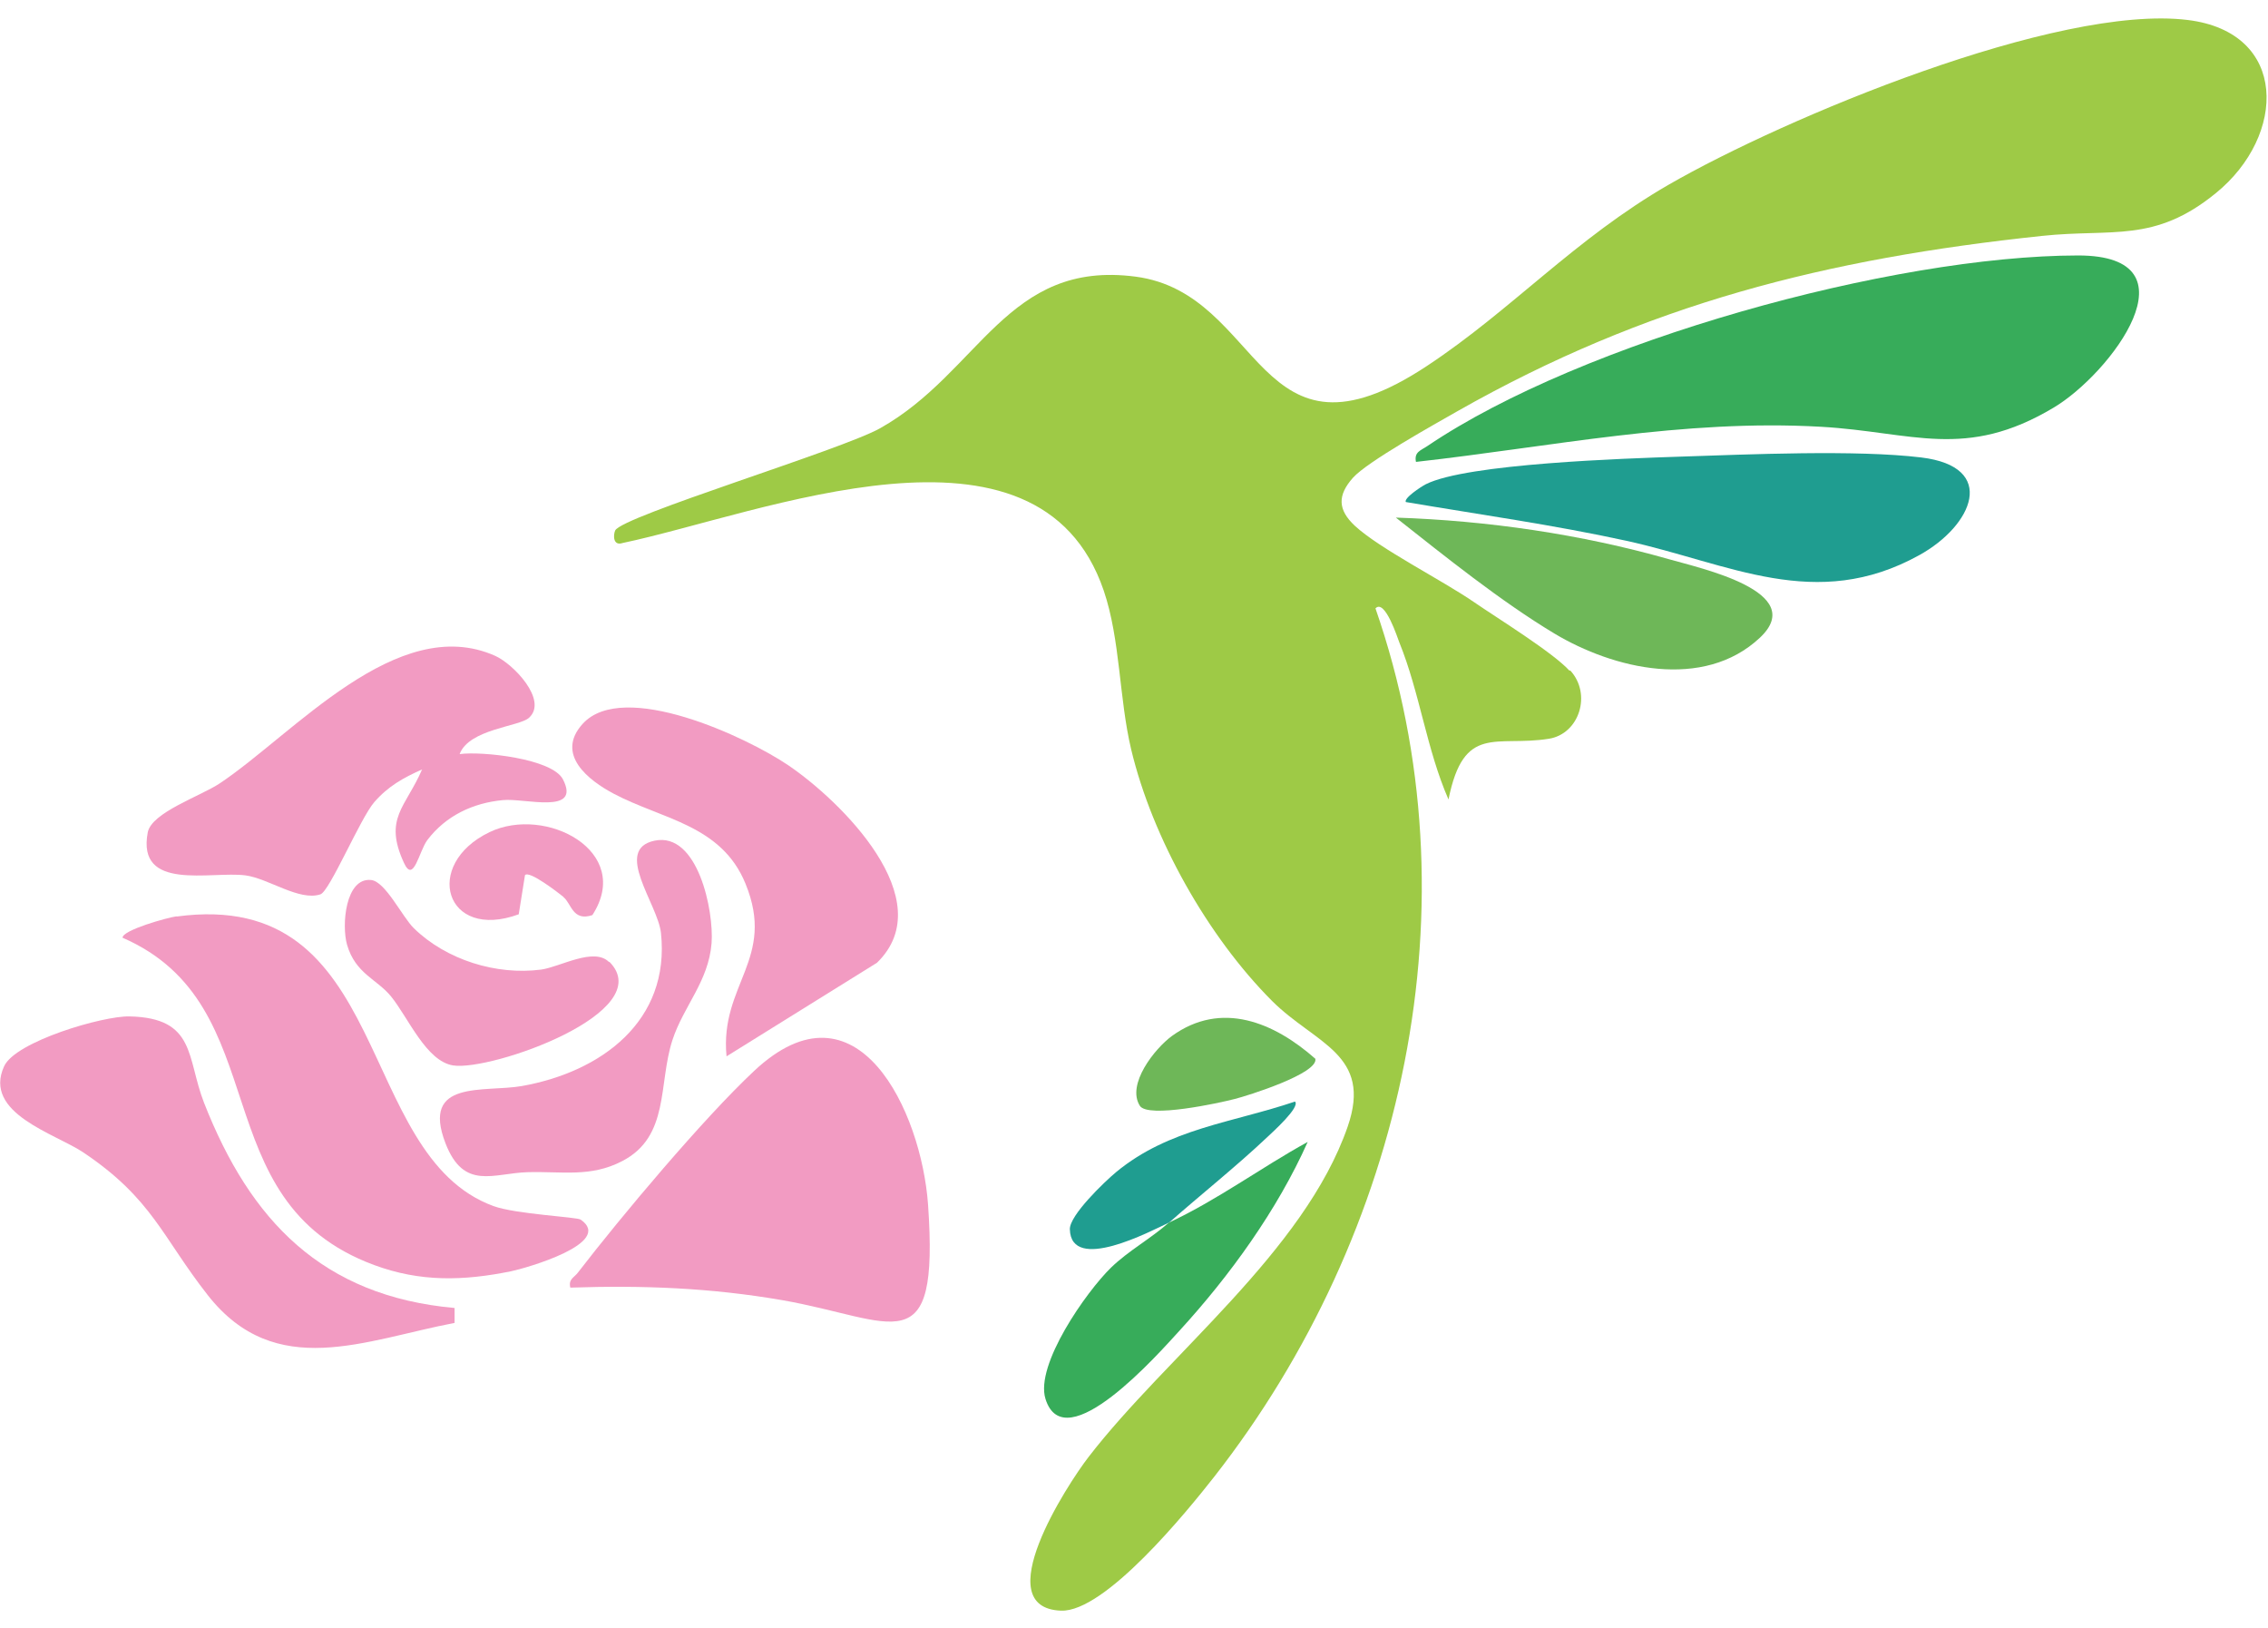 <svg xmlns="http://www.w3.org/2000/svg" fill="none" viewBox="28 79 386 277"><path fill="#9eca46" d="M295.228 193.053c3.743 4.052 1.545 10.815-3.605 11.639-8.995 1.442-14.488-2.643-17.097 10.334-3.743-8.549-4.876-18.127-8.378-26.745-.24-.584-2.437-7.485-4.051-5.768 17.476 50.298 4.841 106.466-27.432 147.735-4.635 5.905-18.574 23.071-26.093 22.797-12.531-.481.996-21.355 4.704-26.162 13.355-17.304 36.702-34.917 44.083-56.169 4.292-12.36-5.493-14.076-12.84-21.389-10.952-10.952-20.394-27.707-23.999-42.813-2.094-8.824-1.82-18.609-4.669-27.02-11.124-32.616-58.366-13.047-81.884-8.103-1.648.55-1.614-1.339-1.27-2.128 1.133-2.438 38.624-13.734 45.113-17.407 16.995-9.579 21.561-28.668 43.465-25.784s20.463 34.47 49.611 15.175c14.352-9.476 25.166-21.63 41.131-30.831 19.742-11.364 66.125-30.728 88.304-28.016 17.201 2.095 16.858 19.673 4.807 29.458-10.471 8.549-17.613 6.008-29.561 7.279-36.736 3.879-67.326 11.57-99.531 29.835-3.845 2.197-15.346 8.583-17.784 11.33-2.644 2.987-2.575 5.424.309 8.137 4.257 3.948 14.832 9.235 20.359 13.046 4.052 2.781 13.356 8.515 16.205 11.639z"/><path fill="#37ac5a" d="M268.998 157.622c-.378-1.751.858-1.991 1.957-2.747 26.299-17.784 79.137-32.376 110.724-32.41 20.771 0 5.527 20.119-4.155 25.887-15.037 8.995-23.998 4.154-39.585 3.262-23.553-1.339-45.869 3.399-68.941 5.974z"/><path fill="#f29bc2" d="M125.075 298.113c-.378-1.476.618-1.717 1.27-2.575 7.347-9.545 21.389-26.265 29.973-34.299 17.612-16.548 28.496 6.901 29.629 22.694 1.923 27.467-5.631 19.639-24.857 16.274-12.154-2.094-23.655-2.54-35.981-2.128zm-67.018-63.172c36.839-4.979 30.178 40.581 53.937 49.267 3.742 1.374 14.213 1.854 14.831 2.301 5.768 3.982-9.338 8.274-11.844 8.789-8.103 1.648-15.45 1.854-23.312-1.064-29.527-10.918-16.24-44.118-42.813-55.688 0-1.305 7.656-3.434 9.2-3.64zm59.979-33.818c-1.613 1.511-10.196 1.888-11.81 6.18 3.777-.515 15.759.755 17.578 4.291 3.159 6.112-6.557 3.159-10.197 3.537-5.149.48-9.75 2.678-12.874 6.798-1.442 1.922-2.335 7.484-3.983 3.879-3.502-7.587.275-9.407 3.09-15.896-3.227 1.442-5.768 2.85-8.137 5.562s-7.588 15.175-9.167 15.69c-3.605 1.202-8.858-2.712-12.772-3.227-5.905-.755-18.54 2.815-16.617-7.313.653-3.399 8.961-6.146 12.257-8.343 12.532-8.343 30.213-29.114 46.865-21.698 3.089 1.373 8.995 7.519 5.802 10.506z"/><path fill="#f29bc2" d="M105.367 301.545v2.541c-15.21 2.884-30.453 9.957-41.989-4.704-7.793-9.922-9.407-16.376-21.149-24.273-4.772-3.227-17.2-6.66-13.527-14.694 1.923-4.223 16.823-8.584 21.32-8.481 11.365.241 9.717 7.039 12.704 14.695 7.862 20.05 20.119 32.891 42.641 34.916m46.282-42.847c-1.168-12.222 8.48-16.548 3.227-29.354-4.086-9.991-14.111-10.918-22.385-15.279-4.36-2.3-10.025-6.729-5.322-11.913 6.901-7.588 27.947 2.266 35.02 7.073 8.858 6.008 26.093 22.865 15.072 33.577l-25.612 15.931z"/><path fill="#1f9d90" d="M267.281 164.455c-.48-.652 2.575-2.644 3.365-3.056 6.97-3.536 34.127-4.394 43.26-4.703 11.604-.378 30.006-1.202 41.062.137 13.115 1.579 8.823 11.57-.309 16.617-17.682 9.785-32.308 1.408-49.852-2.437-12.428-2.713-24.994-4.464-37.526-6.592z"/><path fill="#f29bc2" d="M139.426 222.031c7.347-1.511 10.093 11.948 9.681 17.441-.515 6.523-4.772 10.712-6.66 16.48-2.438 7.484-.446 16.411-8.549 20.6-5.39 2.815-10.266 1.716-16.102 1.888s-10.849 3.158-13.974-4.91c-4.223-10.952 6.592-8.617 13.013-9.75 13.492-2.404 25.269-11.055 23.655-26.059-.549-4.944-8.171-14.214-1.064-15.69"/><path fill="#6eb758" d="M265.565 167.064c15.553.515 31.483 2.816 46.452 7.073 5.356 1.545 23.827 5.527 15.519 13.355-9.613 9.03-24.96 5.322-35.02-.721-9.132-5.493-18.642-13.149-26.951-19.707"/><path fill="#f29bc2" d="M131.701 242.63c8.515 8.549-20.085 18.643-26.574 17.648-4.6-.721-7.621-8.103-10.574-11.742-2.403-2.953-6.043-3.846-7.485-8.789-.96-3.331-.274-11.468 4.086-11.021 2.438.24 5.287 6.248 7.279 8.205 5.527 5.39 14.042 8.034 21.664 7.038 3.227-.446 8.995-3.879 11.57-1.27z"/><path fill="#37ac5a" d="M227.009 286.989c8.274-3.88 15.519-9.27 23.553-13.699-5.185 11.605-13.219 22.728-21.836 32.136-3.399 3.708-19.536 22.11-22.797 11.57-1.785-5.802 6.969-18.231 11.158-22.317 3.021-2.918 6.592-4.806 9.888-7.69z"/><path fill="#1f9d90" d="M227.009 286.989c-3.158 1.476-16.72 8.686-16.926 1.167-.069-2.369 5.871-8.068 7.897-9.75 8.995-7.416 19.775-8.377 30.419-11.982.961.927-3.88 5.253-4.67 6.008-5.218 4.944-11.638 10.059-16.72 14.557"/><path fill="#6eb758" d="M221.996 267.145c-2.3-3.639 2.507-9.716 5.459-11.879 8.412-6.077 17.373-2.334 24.411 3.88.515 2.506-11.502 6.283-13.699 6.832-2.609.687-14.797 3.33-16.171 1.167"/><path fill="#f29bc2" d="M123.907 231.609c-.858-.686-5.836-4.566-6.557-3.708l-1.065 6.661c-12.531 4.601-16.41-8.48-4.978-13.973 9.545-4.601 24.548 3.261 17.51 14.11-3.365 1.133-3.571-1.991-4.91-3.055z"/></svg>